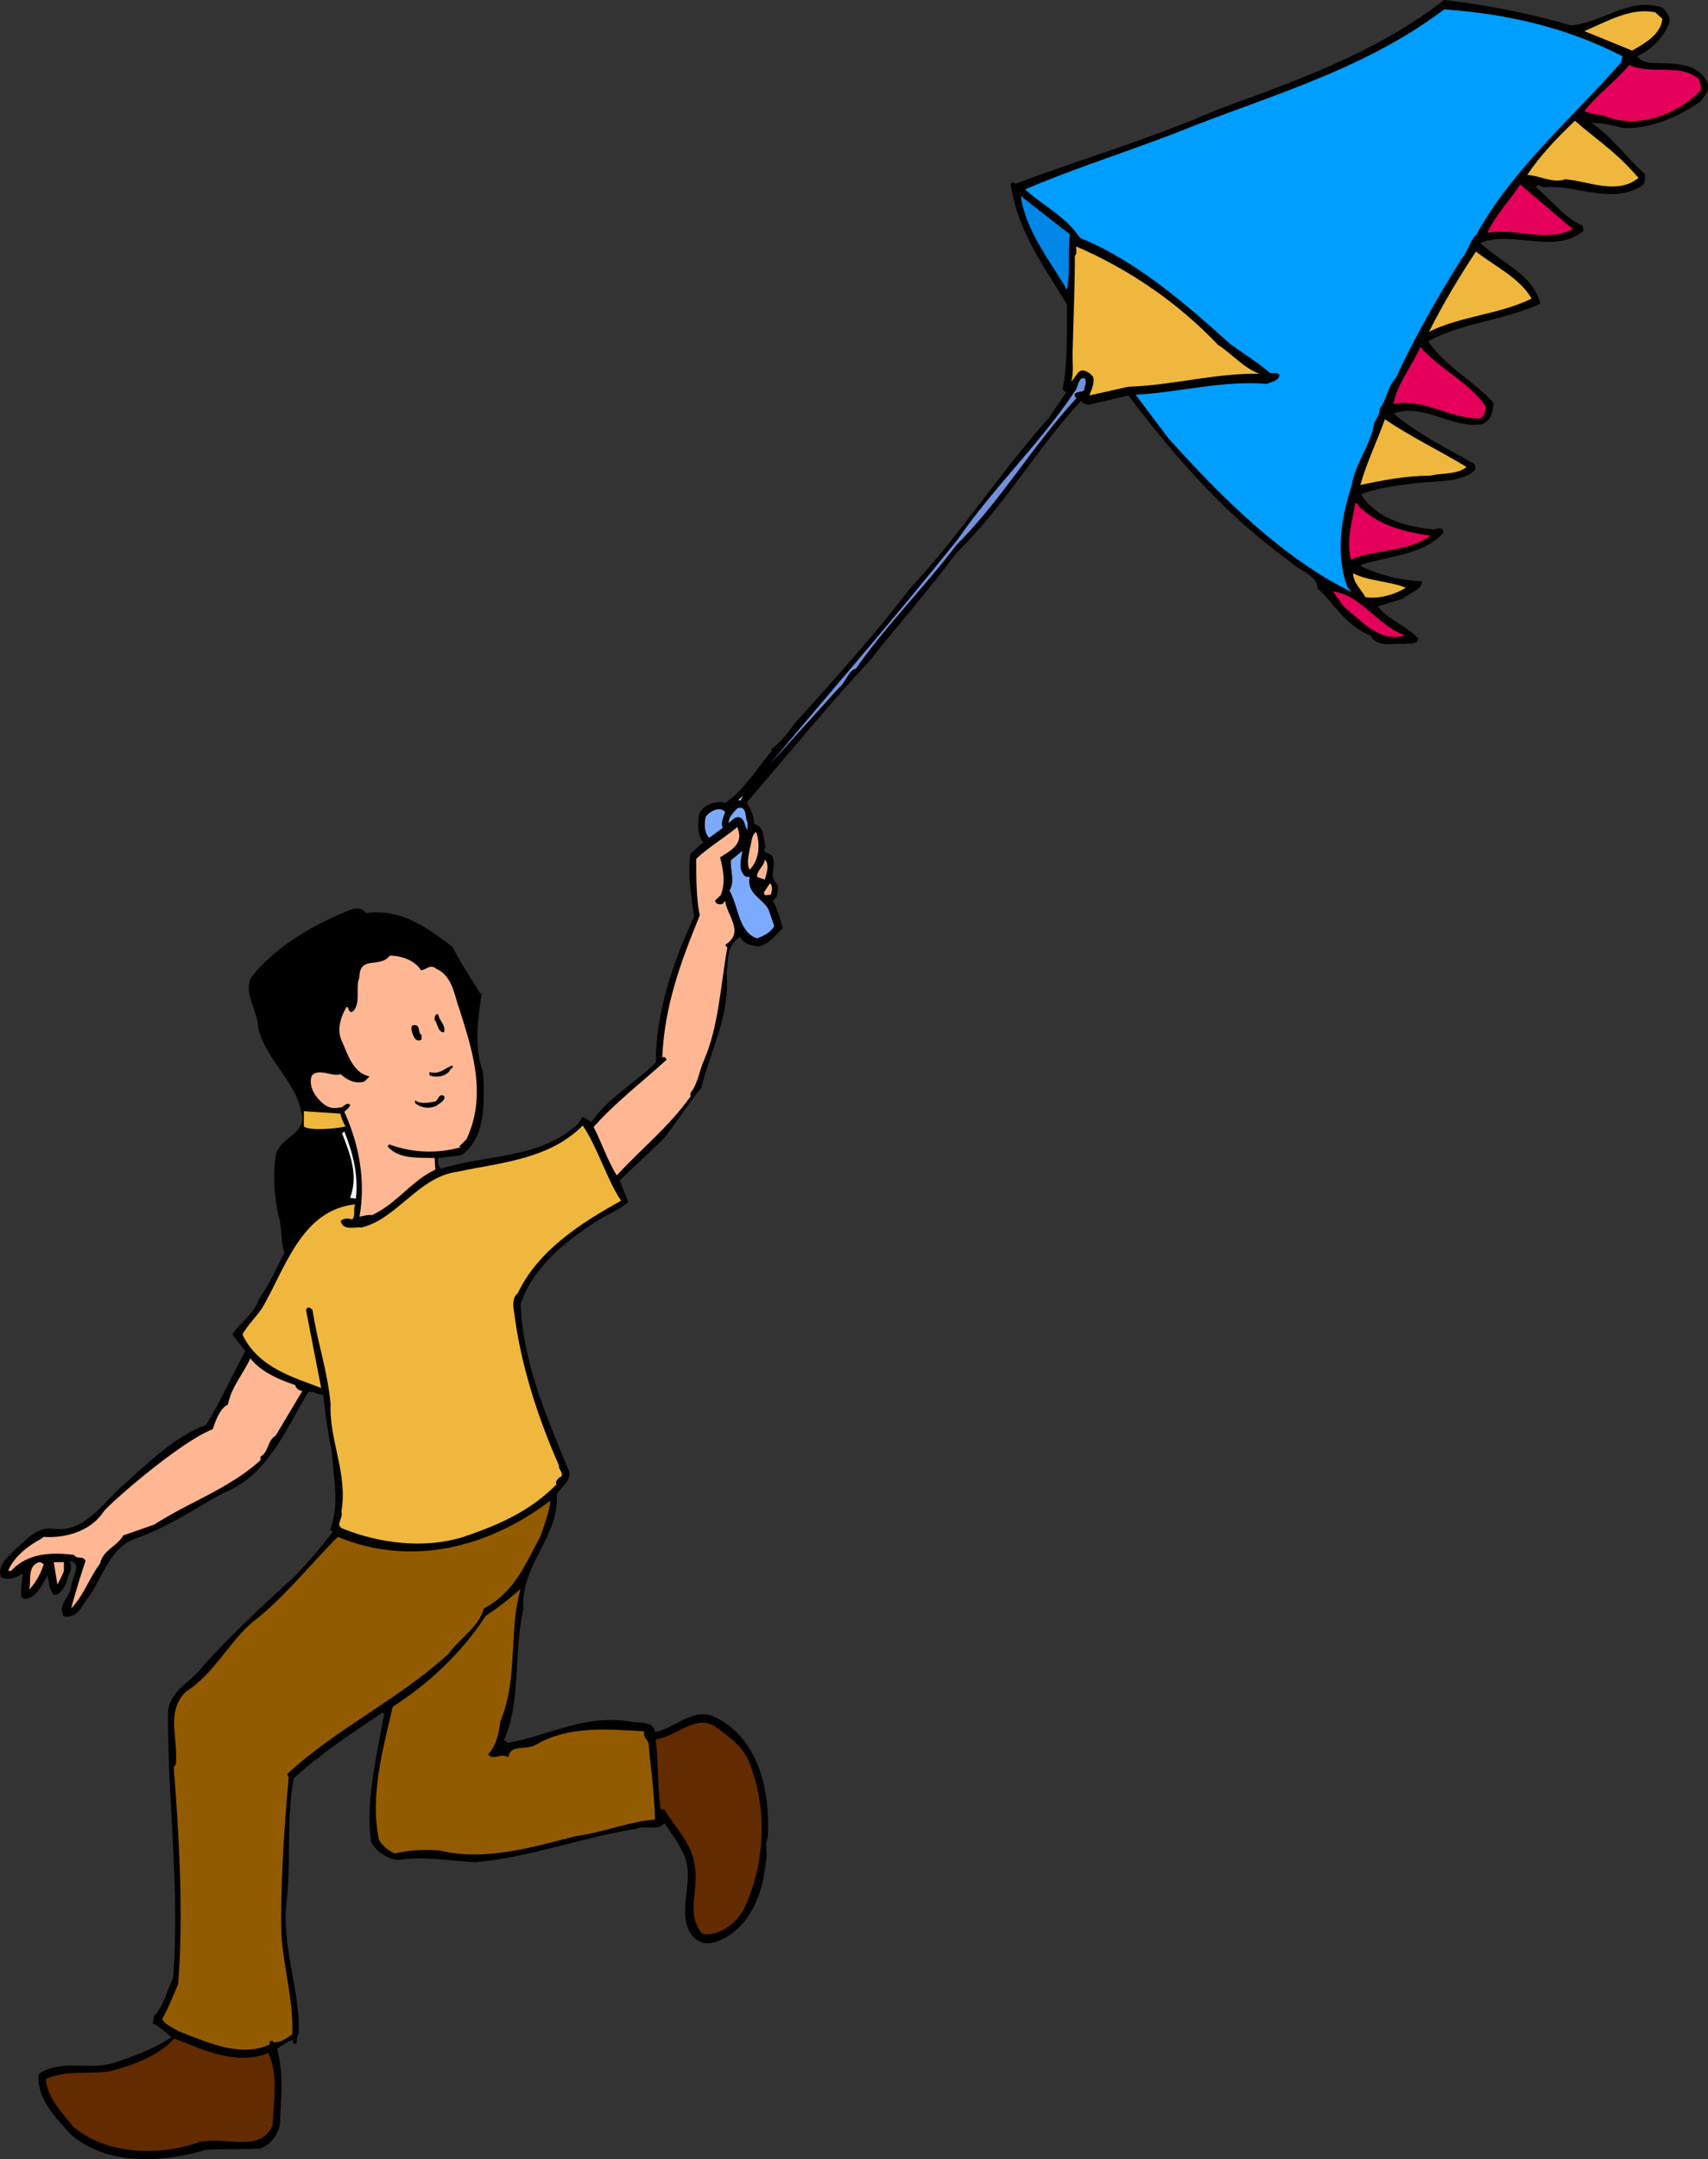 <svg xmlns="http://www.w3.org/2000/svg" width="226.901" height="286.736" viewBox="0 0 170.176 215.052"><rect x="0" y="0" width="170.176" height="215.052" fill="#333333" stroke="none"/><path d="M369.062 315.753c3.168-.216 5.688-2.808 9.072-1.8.432.36.936.936.72 1.656-.648 1.512-1.728 2.52-3.168 3.24.216.36.792.576 1.296.648 2.016.072 4.608-.144 5.616 1.8.432.792-.144 1.512-.648 2.088-2.304 1.584-5.112 2.736-7.704 2.592-1.08-.288-2.016-.504-3.096-.504 2.088 1.44 3.456 3.456 5.328 5.112 0 .36.072.936-.432 1.224-3.096 1.8-6.408-.216-9.648.072-.288 0-.576-.432-.792 0 1.584 1.296 2.736 2.952 4.608 3.816.144.144.072.36.144.504-2.88 2.448-7.056-.072-10.296 1.224 2.088 2.016 5.256 3.096 5.976 6.048-3.528 1.656-7.704 1.872-11.16 3.744 1.584 2.448 4.392 3.816 6.48 6.12 0 .864-.216 1.8-1.152 2.16-3.096.432-5.688-2.16-8.784-1.08 2.448 2.088 5.328 3.456 8.064 5.04.072.216.144.576-.072.72-1.512 1.152-3.744.936-5.472 1.152-2.016.216-4.248.504-5.76 1.152 1.512 2.376 4.32 3.168 6.984 3.456.36.216 1.152-.504 1.224.36-2.016 2.232-5.472 2.304-8.136 3.168l-.144.144c1.872.864 3.888 1.44 6.12 1.512.144.792-1.224 1.152-1.872 1.728l-2.52.792c1.08 1.368 2.808 1.872 4.032 3.168 0 .72-.936.432-1.44.576-1.152-.144-2.52.432-3.312-.864-2.376-.864-3.6-3.168-5.256-4.68-.072-1.368-1.8-1.728-2.736-2.664-6.336-4.536-11.448-10.368-16.128-16.56l-3.96.936c-.288-.072-.648-.072-.72-.432-4.32 4.608-7.704 10.584-12.456 15.192-2.736 3.672-5.904 7.272-8.64 10.728-4.176 4.464-8.136 9.36-12.24 14.112.36.648.72 1.368.72 2.16 1.152.216.864 1.584 1.152 2.232-.504.792.504.504.72 1.08.36 1.008-.504 1.944.504 2.736 0 .432.072 1.224-.504 1.584.504.864.72 1.944 1.008 2.736-.72.648-1.368 1.584-2.376 1.8-.648 0-1.584-.216-1.872-.936-1.44.864-1.152 2.232-1.368 3.6.36 4.248-1.584 7.632-2.52 11.448-1.296 1.512-2.448 3.456-3.816 5.112l-4.32 4.104.864 2.16c-.936.792-2.232 1.296-3.24 1.944-3.096 2.016-6.264 4.536-7.488 8.208.216 5.832 2.592 11.232 4.752 16.488.504 1.08-.792 1.656-1.152 2.52.288 4.104-3.672 7.056-3.312 11.304-1.008 4.248-.216 9.288-1.944 13.104l.36.288c4.176-.72 7.704-2.952 12.456-2.088.864.144 2.088-.072 2.232 1.008 1.944-.36 3.672-2.376 5.76-1.584 4.536 2.016 5.76 7.416 5.472 12.096-.36.864.072 1.584-.216 2.52-.288 3.24-1.728 6.84-5.112 7.92-.936.216-1.584.072-2.304-.792-1.584-2.448.648-5.76-.936-8.352-.432-.936-1.152-1.872-1.728-2.736-.648.864-1.944.144-2.88.576-5.4.864-10.44 2.808-15.912 3.312-2.232-.072-5.112-.648-7.776-.216-1.152-.144-2.16-.864-2.664-1.8-.576-4.32.648-8.784 1.296-12.744l-.144-.144c-3.024 2.016-6.192 4.104-8.856 6.552-.72 3.96-.288 7.56-.648 11.736-.72 4.824 1.296 9.144 1.152 13.68-.216.288-.216.72-.216 1.008h-.36v-.36c-.504.072-1.08.576-1.584.864.72 2.664.36 4.968.288 7.56-.216 1.008-.864 1.944-1.944 2.376-1.728.144-3.6 0-5.472.144-4.32 1.296-9.792 1.584-13.392-1.512-1.512-1.656-3.456-3.528-3.24-6.048 2.232-1.512 4.896-.36 7.416-1.08 2.016-.648 4.104-1.44 5.832-2.592-.72-.576-1.152-1.008-1.872-1.368l.144-.864.072.072c.936-1.08 1.152-2.448 1.8-3.672.72-8.712-.576-18.288-.504-26.496.144-2.232 2.448-3.096 3.528-4.68 2.952-3.24 5.976-6.048 9.216-9 1.152-1.224 2.664-2.952 3.672-4.32-.072-.144-.216-.144-.288-.144 1.008-2.52.36-5.112.216-7.632-.36-1.872-.72-4.104-.864-5.904-.648.144-1.368-.792-1.728.144-2.16 3.672-3.96 7.992-8.208 9.648-2.88 1.584-5.616 3.456-8.712 4.536-2.808 1.008-3.312 4.032-4.896 6.048-.576.864-1.08 1.944-2.304 1.728-.72-1.08.648-2.016.72-2.952 0-.792 1.08-2.16.072-2.52h-.288c.576.576-.216 1.512-.288 2.232-.288.432-.576 1.152-1.224 1.08-.504-.576-.432-1.152-.648-1.944-.432.864-1.152 2.376-2.304 2.376l-.288-.216c-.072-.864.072-1.584.144-2.304-.648.36-1.44.72-2.16.36-.432-1.08.576-1.944 1.296-2.664 1.296-1.152 2.304-2.448 4.032-2.16 2.88.36 4.752-2.448 6.48-4.032 2.736-2.448 5.472-5.184 8.64-6.336 1.512-2.52 2.52-4.824 3.888-7.344l-1.296-1.656c.792-1.224 2.16-2.016 2.664-3.528 1.008-1.44 1.728-3.024 2.52-4.608-.36-1.008-.216-2.52-.576-3.672-.432-1.872-.576-3.96-.288-5.976.36-1.944 3.312-2.16 2.52-4.464-.504-2.88-3.456-5.112-4.248-8.208 0-1.728-1.512-3.456-.72-5.112 2.52-3.168 6.336-5.328 10.008-6.768.504-.144 1.08-.144 1.44.36 3.528-.432 5.976 1.368 8.64 3.384.792 1.584 1.8 3.096 2.736 4.608h.144c-.36 2.592-.792 5.4.144 7.848.144 2.664.36 6.552-2.16 8.28l-2.304.288c-.072.432 0 .72.216 1.08 4.752-1.512 9.792-.936 13.68-4.464l.504-.72.864.504c1.728-2.448 4.32-3.888 6.408-5.904 0-5.04 1.728-10.008 3.816-14.544-.288-2.088-.648-4.248-.36-6.264.432-.288.792-.864 1.296-1.08-.648-.792-.576-1.944-.432-2.88.432-.936 1.584-1.296 2.52-1.152l.072.072c1.944-1.368 3.168-3.456 4.68-5.256l-.144-.072c1.368-.936 1.944-2.232 3.096-3.384 3.672-4.104 7.344-8.136 10.728-12.6 5.112-5.472 8.784-11.304 13.896-17.064l1.728-2.52-.36-.288c.504-2.592.432-5.76.432-8.496-2.376-3.888-4.968-7.416-5.616-12.024.216-.144.288-.144.504 0 6.624-2.448 13.608-4.536 20.232-7.416 7.848-2.88 15.696-5.616 22.464-10.872 4.32.504 8.64 1.368 12.6 2.52z" style="fill:#000" transform="translate(-212.574 -313.233)"/><path d="m374.246 318.849-.144.576c-4.68 5.4-10.872 10.656-14.4 17.136-.72.648-.864 1.8-1.512 2.448-2.448 3.96-4.608 7.704-6.552 11.88-.864.936-.864 2.088-1.584 3.024 0 .576-.36 1.008-.576 1.512-.36 2.232-1.944 4.032-2.232 6.192-1.008 3.024-1.656 6.768-.432 10.08l.432.504c-6.912-3.384-12.96-9.432-18.216-15.264l-3.312-4.392c4.32-.216 8.496-1.44 13.104-1.08.432-.216 1.152-.288 1.224-.864-.216-.36-.576-.144-.936-.216-1.224-1.08-2.664-1.944-3.96-2.88-4.608-4.176-9.504-8.352-14.976-10.584-1.44-2.16-3.528-3.096-5.472-4.824 5.544-2.376 11.376-4.104 16.992-6.408 8.64-3.312 17.208-5.832 24.768-11.52 6.336.432 12.384 1.872 17.784 4.68z" style="fill:#009eff" transform="translate(-212.574 -313.233)"/><path d="M378.206 315.105c-.144 1.584-1.872 2.52-3.024 3.168l-4.752-1.944c2.232-.936 4.608-2.376 7.056-1.872z" style="fill:#efb73d" transform="translate(-212.574 -313.233)"/><path d="M381.806 321.08c.144.36.36.793.144 1.225-2.448 2.448-6.408 3.888-9.72 2.376-.576 0-1.152-.144-1.8-.36 1.152-1.584 2.952-2.808 4.464-4.608 2.304 1.008 4.968-.216 6.912 1.368z" style="fill:#e5005b" transform="translate(-212.574 -313.233)"/><path d="m374.966 330.009.864.936c-2.088 1.728-4.896.36-7.272.144-1.296.432-2.52-.36-3.816-.432 1.296-1.944 2.808-3.528 4.752-5.4 1.872 1.656 3.744 2.88 5.472 4.752z" style="fill:#efb73d" transform="translate(-212.574 -313.233)"/><path d="M369.278 336.057c-2.736 1.368-5.544-.144-8.496.36.72-1.728 2.232-3.168 3.24-4.824z" style="fill:#e5005b" transform="translate(-212.574 -313.233)"/><path d="M319.166 336.56c-.216 1.8.072 3.673-.288 5.545-1.656-2.88-4.104-5.832-4.608-9.36 1.656 1.296 3.096 2.448 4.896 3.816z" style="fill:#0087e8" transform="translate(-212.574 -313.233)"/><path d="M333.926 347.577c1.368.864 2.448 2.232 4.104 2.88-4.392-.072-8.568 1.152-13.032 1.296l-3.888.864c.216-.576.576-1.296.36-1.872-.36-.432-1.008-.864-1.44-.432l-.72.936c.288-1.08.072-2.088.144-3.312.072-2.952.216-6.336.216-9.216.288-.36.072-.504.144-.936 5.184 2.232 10.08 5.544 14.112 9.792zm31.248-4.608c-3.168 1.584-7.056 1.728-10.224 3.312 1.368-2.736 3.096-5.616 4.68-7.992 1.944 1.512 4.32 2.592 5.544 4.68z" style="fill:#efb73d" transform="translate(-212.574 -313.233)"/><path d="M360.638 353.769c-.072.36-.144 1.152-.792 1.152-2.952-.072-5.616-2.088-8.424-1.44.288-1.944 1.872-3.816 2.664-5.688 1.944 2.232 4.824 3.456 6.552 5.976z" style="fill:#e5005b" transform="translate(-212.574 -313.233)"/><path d="M320.606 352.04c-.072.36-1.44.073-.792.865-4.32 4.68-7.488 10.152-11.952 14.616-3.096 4.104-7.056 8.064-10.008 12.312-.72.144-1.008 1.368-1.728 1.944-2.232 2.448-4.608 5.112-6.84 7.56 6.624-7.92 12.384-14.472 18.72-22.392 3.456-5.04 8.352-9.72 11.664-14.76.36-.36.288-1.368.936-1.296.36.36 0 .792 0 1.152z" style="fill:#7291dd" transform="translate(-212.574 -313.233)"/><path d="M358.694 359.745c-.936.792-2.52.576-3.6.864-2.304 0-4.68.432-6.984.936.648-2.304 1.656-4.32 2.448-6.552 2.664 1.8 5.4 3.096 8.136 4.752z" style="fill:#efb73d" transform="translate(-212.574 -313.233)"/><path d="M348.326 363.993c1.872 1.656 4.32 2.232 6.768 2.592-2.232 1.656-5.4 1.296-7.92 2.376-.504-2.016.144-3.744.432-5.616.36 0 .36.504.72.648z" style="fill:#e5005b" transform="translate(-212.574 -313.233)"/><path d="M352.646 371.769c-1.152.72-2.808 1.152-4.032.936-.432-.792-1.224-1.44-1.224-2.376 1.512.792 3.672.792 5.256 1.44z" style="fill:#efb73d" transform="translate(-212.574 -313.233)"/><path d="M352.574 376.52c-2.52.72-4.176-1.295-6.12-2.88l-1.08-1.511c2.952.432 4.464 3.456 7.2 4.392z" style="fill:#e5005b" transform="translate(-212.574 -313.233)"/><path d="m286.118 392.937.504-.432-.288.432z" style="fill:#fff" transform="translate(-212.574 -313.233)"/><path d="M287.054 395.169v.72c-.288-.288-.216-.936-.72-1.224-.576-.216-.792.36-1.152.504-.072-.432.432-1.008.864-1.44 1.008-.288.72.936 1.008 1.44zm-2.232-1.08c-.144.504-.504 1.152-.216 1.584l-1.368 1.008c-.504-.504-.504-1.368-.36-2.088.432-.576 1.368-1.08 1.944-.504z" style="fill:#7caaff" transform="translate(-212.574 -313.233)"/><path d="M286.19 396.105c.288 1.368-1.008 1.944-1.872 2.52.288 1.08.576 2.52.072 3.744l-.576.576c.072.36.504.432.792.288l.216-.288c.144 1.44 2.016 3.168 0 4.392l.216.288c-.648 3.6-.864 7.848-2.304 11.16-.504 1.08-.576 2.304-1.368 3.312v.36c-2.232 3.096-4.824 5.112-7.344 7.848-.936-1.512-1.512-3.312-2.304-4.824 2.088-2.376 4.896-4.536 7.272-6.696-.072-.216-.288-.36-.432-.216.216-5.112 1.8-9.432 3.744-14.184-.36-1.512-.36-3.816-.36-5.616 1.224-1.152 2.808-2.088 4.104-3.168zm1.728 0c.432 1.224.288 2.808-.648 3.744-.36-.576-.072-1.44 0-2.088.216-.576.144-1.368.648-1.656z" style="fill:#ffb793" transform="translate(-212.574 -313.233)"/><path d="M286.91 400.569h.36c-.36 1.656 1.296 2.16 1.872 3.24l.576 1.656c-.36.648-1.08 1.008-1.728 1.224-1.872-.648-1.8-3.168-2.736-4.752.576-.936.072-2.016.144-3.024l1.152-.936c-.144.792-.504 2.016.36 2.592z" style="fill:#7caaff" transform="translate(-212.574 -313.233)"/><path d="M288.782 400.857c-.216-.144-.648-.144-.792-.36.072-.648.72-1.008.792-1.656.504.576.144 1.368 0 2.016zm.576 1.512c-.216-.072-.72.216-.648-.288l.576-.864c.288.216.216.792.072 1.152zm-34.848 7.488c.504 0 .936-.648 1.512-.144 1.656.72 1.8 2.664 2.304 3.96 1.296 4.104 2.808 8.64.72 13.032l-.72.72.144.072a11.511 11.511 0 0 1-7.128-.288l-.144.216c1.152 1.296 3.024 1.08 4.68 1.152l.072 1.152c-2.448 1.152-3.816 3.384-6.336 4.536-.36-.072-.792.072-1.224.144.648-3.672-.072-7.272-1.512-10.44.216-.216.576-.432.576-.72-.432-.288-.648.36-1.08.288-.936.216-1.512-.216-2.088-.864-.576-.648-.936-1.512-.648-2.304.72-.792 2.016.144 2.88-.144.648.576 1.44 1.008 2.376.72l.504-.504c-1.656-.36-2.16-2.16-2.736-3.456-.576-1.152-.144-2.448.432-3.456.216-.144.216.864.72.36.72-.864.144-2.304.576-3.312 0-2.232 2.016-.864 3.024-2.16 1.224 0 2.52.504 3.096 1.44z" style="fill:#ffb793" transform="translate(-212.574 -313.233)"/><path d="M256.814 416.049c-.648 0-.576-.792-.936-1.224 0-.216 0-.648.36-.576.072.648.792 1.08.576 1.8zm-2.232.288v.432c-.648.36-.864-.432-1.008-.936 0-.216-.072-.504.288-.504.648 0 .288.72.72 1.008zm3.024 3.023c.288.217-.216.289-.216.505-.432.576-1.224.72-1.944.504-.144-.072-.072-.216-.072-.36.936.288 1.512-.36 2.232-.648zm-.792 3.025c.216.432-.432.72-.792 1.008-.72.288-1.44.216-2.088-.288v-.288c.504.432 1.368.216 1.944.144.432-.144.36-.864.936-.576z" style="fill:#000" transform="translate(-212.574 -313.233)"/><path d="M247.022 425.409c-.144-.072-.576-1.152-.504-1.224.144-.072-3.312-.216-3.672-.288v1.512c.432.504 3.6.216 4.176 0zm23.616-.072c1.584 2.376 2.304 5.184 3.816 7.488-4.032 2.232-8.28 4.968-10.296 9.216-.504.36-.504 1.224-.36 1.872.648 5.184 2.304 10.368 4.464 15.264-.072.432.504.72.216 1.152-.144-.072-.72.576-.432.72-2.664 2.736-5.904 4.104-9.288 5.256-3.888 1.224-8.352.648-11.952-.792-.936-.288 0-1.08-.216-1.728.648-3.816-1.224-7.056-1.08-10.728-.288-3.24-1.296-6.048-1.8-9.36-.144-.072-.216-.288-.504-.216l-.144.216 1.512 7.776c-2.808-1.08-6.264-2.016-7.848-5.328.576-1.008 1.296-1.656 1.944-2.592 2.304-3.888 3.888-9.792 9.288-10.368-.216.576.072 1.08-.288 1.512-.36-.144-.864-.144-1.152.144.216 1.008 1.44.576 2.088.648 3.528-.864 5.688-5.04 9.504-5.544 4.392-.936 9.144-1.224 12.528-4.608z" style="fill:#efb73d" transform="translate(-212.574 -313.233)"/><path d="m248.03 432.609-.576-.072c.864-2.232 0-4.392-.792-6.408l.216-.216c.792 2.016 1.44 4.248 1.152 6.696z" style="fill:#fff" transform="translate(-212.574 -313.233)"/><path d="M245.798 426.56c.792.937.792 2.017 1.08 3.24l-.216.073c.36.792.144 1.656.072 2.736-2.304.072-3.816 2.304-5.112 3.96.792-3.456-2.592-8.208 1.296-10.44.792.504 1.944.792 2.88.432z" style="fill:#000" transform="translate(-212.574 -313.233)"/><path d="M241.982 451.185c.072.288.36.576.72.576l-2.664 4.464c-.864.504-.648 1.584-1.512 2.088v.36c-3.096 2.808-7.128 4.176-10.584 6.408l-3.096 1.08c-.576 1.08-2.016 1.44-2.304 2.808-1.08 1.44-1.584 3.096-2.88 4.464a85.518 85.518 0 0 1 1.44-4.752c-.36-.576-.792-.072-1.152-.576-2.16-.288-4.608-.216-6.264 1.584h-.288c.504-1.368 2.016-2.52 3.24-3.168l.288-.216c2.232.144 4.68-.576 5.976-2.52.576-.792 7.56-6.912 10.872-8.208.288-.864.72-2.088 1.512-2.448.288-1.656 1.584-3.168 2.232-4.608 1.08 1.368 2.808 2.088 4.464 2.664z" style="fill:#ffb793" transform="translate(-212.574 -313.233)"/><path d="M266.39 466.305c-1.512 2.808-2.592 5.544-5.616 7.128-.432 1.8-2.448 3.024-3.528 4.536-4.968 4.536-11.16 7.416-16.056 11.952l.144.36c-.432 4.896-.864 11.016-.72 15.696.216 3.168 1.224 6.696 1.08 9.864-.576.432-1.224.864-1.872.792-.144-.288-.288-.072-.432 0 .072 0 .072.144.072.216-2.88 1.368-6.264-.216-9.072-1.296-.576-.36-1.368-.648-1.656-1.224.648-1.152 1.08-2.304 1.584-3.456.576-6.768.072-15.192-.432-21.6l.216-.36c.216-2.664-1.008-5.256 1.008-7.2 2.736-1.728 4.32-4.968 6.624-6.912 3.168-2.448 5.688-5.688 8.496-8.496 7.344 3.024 14.976 1.08 21.168-3.6 0 1.008-1.008 3.6-1.008 3.6z" style="fill:#935b00" transform="translate(-212.574 -313.233)"/><path d="M216.926 469.04a6.769 6.769 0 0 1-1.44 2.52c.216-.935-.216-2.375 1.008-2.735.144 0 .288.072.432.216zm2.016.649c-.144.432-.432.936-.648 1.368l-.36-2.232h1.008z" style="fill:#ffb793" transform="translate(-212.574 -313.233)"/><path d="M262.43 484.665c-.144 1.08-.36 2.376-1.224 3.312.576.648 1.296-.216 2.016.288.144-1.368 1.872-.648 2.808-1.296 3.312-1.872 7.056-1.512 10.728-1.296-.144.432.216.72.432 1.152.216 2.592.576 4.824.648 7.632-2.664.216-5.184 1.296-7.92 1.656-4.248 1.08-9 2.52-13.464 1.44-1.368-.144-3.096-.072-4.536.288-.648-.288-1.224-.72-1.584-1.368-.936-4.392.432-9.144 1.368-13.248 3.672-2.376 6.768-5.256 9.288-9.072 1.224-.792 2.304-1.656 3.456-2.664-1.224 4.176-.216 8.928-2.016 13.176z" style="fill:#935b00" transform="translate(-212.574 -313.233)"/><path d="M287.198 488.697c1.872 4.608 1.656 10.224-.576 14.832-.936 1.44-2.448 2.592-4.104 2.304-1.728-2.16-.144-4.608-.792-7.128-.36-2.016-1.944-3.528-2.952-5.256h-.36c-.36-2.232-.216-4.752-.504-6.984 2.232-.288 4.176-2.808 6.264-1.008 1.08.792 2.448 1.8 3.024 3.24zm-47.88 29.016c1.008 2.232.504 4.752.432 7.128-1.08 2.88-4.752 1.152-7.272 1.728-4.032 1.44-9.288 1.296-12.6-1.512-1.152-1.44-2.592-2.88-2.736-4.752 1.944-.936 4.392-.432 6.48-.792 2.376-.648 4.68-1.512 6.336-3.24 2.808 1.08 6.12 2.736 9.36 1.44z" style="fill:#632b00" transform="translate(-212.574 -313.233)"/></svg>
